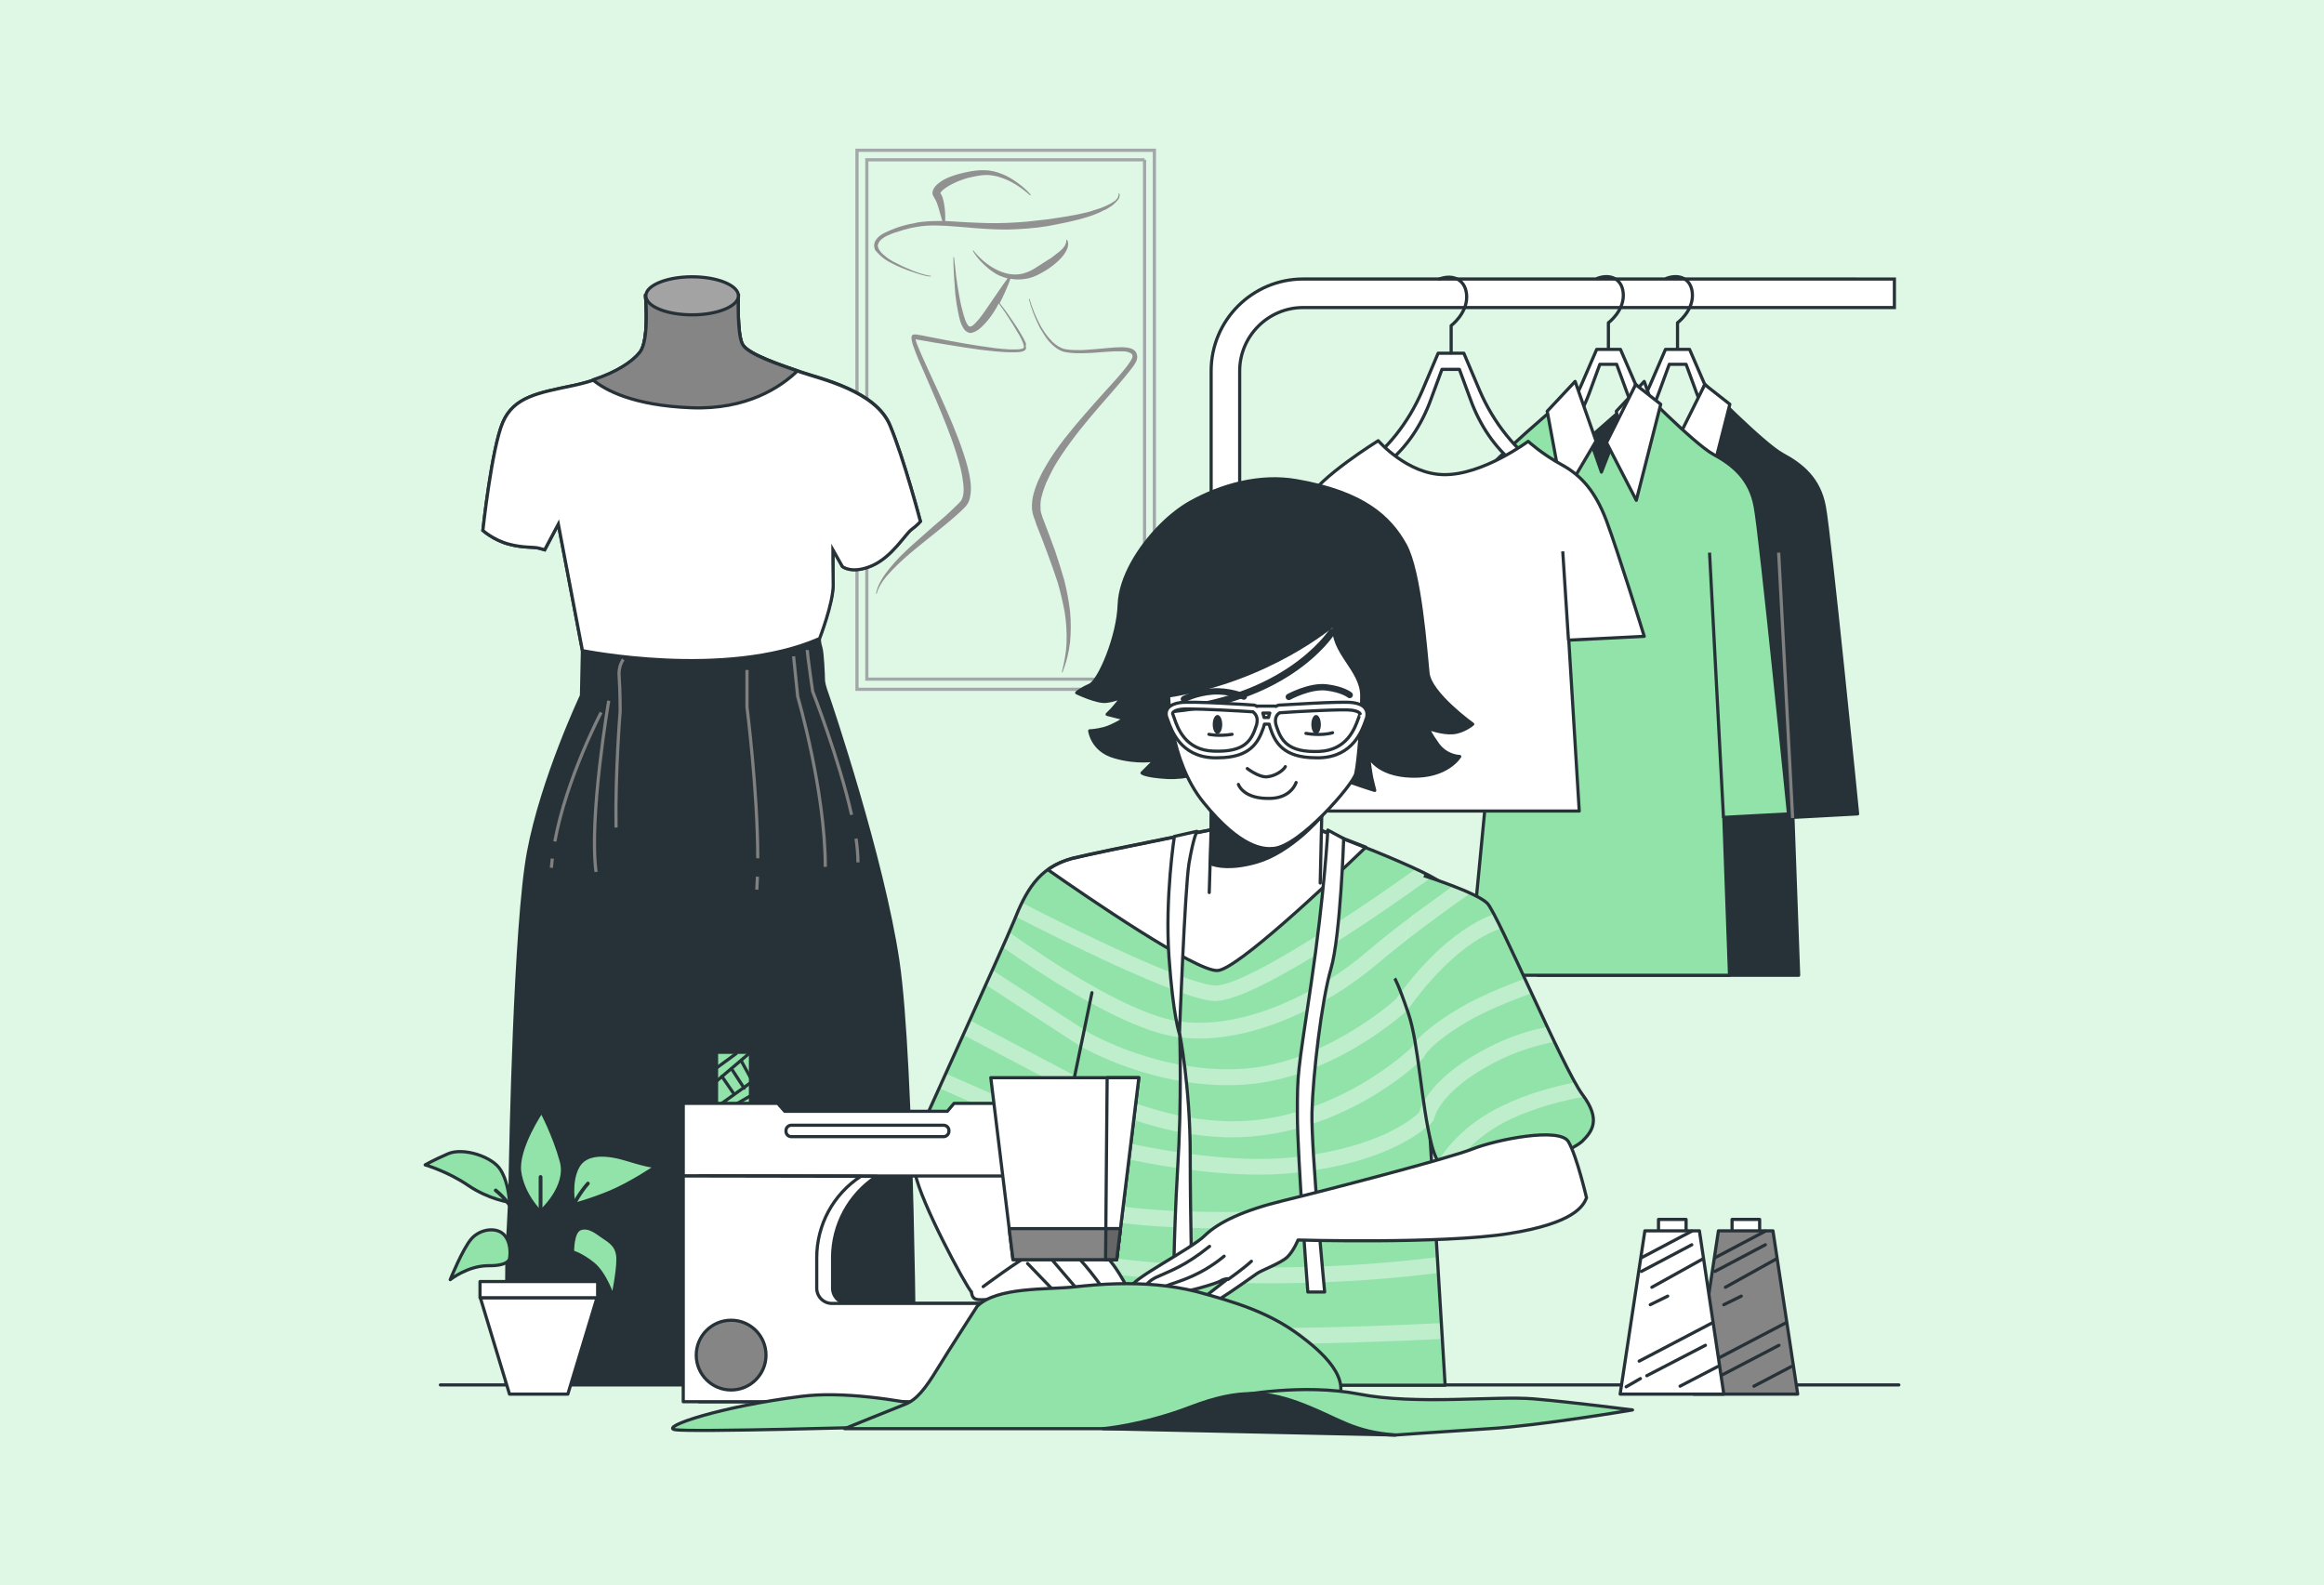 <?xml version="1.0" encoding="utf-8"?>
<!-- Generator: Adobe Illustrator 23.0.1, SVG Export Plug-In . SVG Version: 6.00 Build 0)  -->
<svg version="1.1" xmlns="http://www.w3.org/2000/svg" xmlns:xlink="http://www.w3.org/1999/xlink" x="0px" y="0px"
	 viewBox="0 0 733 500" style="enable-background:new 0 0 733 500;" xml:space="preserve">
<rect x="0" y="0" width="733" height="500" fill="#333333" stroke="none"/>
<style type="text/css">
	.st0{clip-path:url(#SVGID_2_);}
	.st1{fill:#92E3A9;}
	.st2{opacity:0.7;fill:#FFFFFF;}
	.st3{fill:none;stroke:#A2A7A9;stroke-miterlimit:10;}
	.st4{fill:#919191;}
	.st5{fill:#263238;stroke:#263238;stroke-miterlimit:10;}
	.st6{fill:#FFFFFF;stroke:#263238;stroke-miterlimit:10;}
	.st7{fill:#858585;stroke:#263238;stroke-linecap:round;stroke-linejoin:round;stroke-miterlimit:10;}
	.st8{fill:#A3A3A3;stroke:#263238;stroke-linecap:round;stroke-linejoin:round;stroke-miterlimit:10;}
	.st9{fill:none;stroke:#808080;stroke-miterlimit:10;}
	.st10{fill:#FFFFFF;stroke:#263238;stroke-linejoin:round;stroke-miterlimit:10;}
	.st11{fill:none;stroke:#263238;stroke-linecap:round;stroke-linejoin:round;stroke-miterlimit:10;}
	.st12{fill:#263238;stroke:#263238;stroke-linejoin:round;stroke-miterlimit:10;}
	.st13{fill:none;stroke:#263238;stroke-linejoin:round;stroke-miterlimit:10;}
	.st14{fill:#92E3A9;stroke:#263238;stroke-linejoin:round;stroke-miterlimit:10;}
	.st15{fill:#92E3A9;stroke:#263238;stroke-linecap:round;stroke-linejoin:round;stroke-miterlimit:10;}
	.st16{fill:#263238;}
	.st17{fill:#FFFFFF;stroke:#263238;stroke-linecap:round;stroke-linejoin:round;stroke-miterlimit:10;}
	.st18{opacity:0.4;}
	.st19{fill:#FFFFFF;}
	.st20{fill:#263238;stroke:#263238;stroke-linecap:round;stroke-linejoin:round;stroke-miterlimit:10;}
	.st21{fill:none;stroke:#263238;stroke-width:2;stroke-linecap:round;stroke-linejoin:round;stroke-miterlimit:10;}
	.st22{fill:none;stroke:#263238;stroke-miterlimit:10;}
	.st23{fill:#666666;stroke:#263238;stroke-linecap:round;stroke-linejoin:round;stroke-miterlimit:10;}
</style>
<g id="Background_Simple">
</g>
<g id="Kitchen">
</g>
<g id="Dishes">
</g>
<g id="Character">
</g>
<g id="Plant">
	<g id="Picture">
	</g>
	<g>
		<defs>
			<rect id="SVGID_1_" width="733" height="500"/>
		</defs>
		<clipPath id="SVGID_2_">
			<use xlink:href="#SVGID_1_"  style="overflow:visible;"/>
		</clipPath>
		<g class="st0">
			<path class="st1" d="M-128.4,492.7c0,0,43.5,171.6,182.6,222.6c139.1,51,253.6-44.8,366-83.6c58.9-20.3,119.9,3.8,180.1,0
				c192.4-11.9,301.8-297.8,246.7-483C799.3-11.6,691.3-111,513.8-163.4c-177.5-52.4-300.9-97.3-480.9,16.1
				C-147.2-33.9-176,268.9-128.4,492.7z"/>
			<path class="st2" d="M-128.4,492.7c0,0,43.5,171.6,182.6,222.6c139.1,51,253.6-44.8,366-83.6c58.9-20.3,119.9,3.8,180.1,0
				c192.4-11.9,301.8-297.8,246.7-483C799.3-11.6,691.3-111,513.8-163.4c-177.5-52.4-300.9-97.3-480.9,16.1
				C-147.2-33.9-176,268.9-128.4,492.7z"/>
		</g>
		<g class="st0">
			<g>
				<path class="st3" d="M361,50.4v163.8h-87.6V50.4H361 M364.1,47.4H361h-87.6h-3.1v3.1v163.8v3.1h3.1H361h3.1v-3.1V50.4V47.4
					L364.1,47.4z"/>
				<g>
					<path class="st4" d="M278.6,81.4c0.9,0.7,1.8,1.2,2.8,1.7c1.9,1,3.9,1.8,5.9,2.5c1,0.3,2,0.7,3.1,1c1,0.3,2.1,0.6,3.2,0.6V87
						c-1-0.1-2.1-0.4-3.1-0.7c-1-0.3-2-0.7-3-1.1c-2-0.8-3.9-1.7-5.8-2.7c-0.9-0.5-1.8-1.1-2.6-1.8c-0.8-0.6-1.6-1.4-2-2.3l-0.1-0.3
						c0-0.1,0-0.2-0.1-0.3c-0.1-0.2,0-0.4,0-0.6c0.1-0.4,0.3-0.8,0.6-1.2c0.6-0.7,1.5-1.3,2.4-1.7c0.5-0.2,0.9-0.4,1.4-0.6
						c0.5-0.2,1-0.4,1.5-0.5c1-0.3,2-0.7,3-0.9l1.5-0.4l1.6-0.3c1-0.2,2.1-0.3,3.1-0.4c4.2-0.3,8.4,0.2,12.7,0.5
						c4.3,0.4,8.6,0.7,12.9,0.7c4.3-0.1,8.7-0.4,12.9-1.1c4.2-0.8,8.5-1.6,12.6-2.9l1.5-0.5c0.5-0.2,1-0.4,1.5-0.6
						c0.5-0.2,1-0.4,1.5-0.7c0.5-0.3,1-0.4,1.5-0.7c0.9-0.6,1.9-1.1,2.7-2c0.2-0.2,0.4-0.4,0.6-0.6c0.2-0.2,0.3-0.5,0.5-0.7
						c0.2-0.5,0.4-1.1,0.1-1.7l-0.2,0.1c0.1,0.5-0.1,1-0.3,1.4c-0.1,0.2-0.3,0.4-0.5,0.6c-0.2,0.2-0.3,0.4-0.6,0.5
						c-0.8,0.6-1.8,1.1-2.7,1.5c-0.5,0.2-1,0.4-1.5,0.6c-0.5,0.2-1,0.3-1.5,0.5c-0.5,0.1-1,0.3-1.5,0.5l-1.5,0.4
						c-4.1,1-8.3,1.6-12.5,2.2c-2.1,0.2-4.2,0.5-6.3,0.7c-2.1,0.2-4.2,0.3-6.3,0.4c-4.2,0.2-8.5,0-12.7-0.2
						c-2.2-0.1-4.5-0.3-6.8-0.4c0.1-1.5,0-3-0.2-4.5c-0.1-0.9-0.3-1.9-0.6-2.9c-0.1-0.2-0.2-0.5-0.3-0.7c-0.1-0.2-0.3-0.5-0.4-0.7
						c0,0,0,0,0,0c0,0,0-0.1,0.1-0.2c0.1-0.2,0.4-0.5,0.6-0.7c0.3-0.2,0.6-0.5,0.9-0.7c0.7-0.5,1.4-0.9,2.2-1.3
						c1.5-0.8,3.2-1.4,4.9-1.9c1.7-0.4,3.5-0.8,5.2-0.9c1.7-0.1,3.5,0.2,5.2,0.8c3.4,1.1,6.5,3.2,9.2,5.6l0.2-0.2
						c-1.2-1.4-2.6-2.6-4.1-3.7c-1.5-1.1-3.1-2.1-4.9-2.8c-1.7-0.7-3.6-1.2-5.6-1.2c-1.9-0.1-3.8,0.2-5.7,0.6
						c-1.9,0.4-3.7,0.9-5.5,1.6c-0.9,0.4-1.8,0.8-2.6,1.4c-0.8,0.6-1.7,1.2-2.3,2.4c-0.1,0.3-0.3,0.7-0.3,1.1c0,0.5,0.2,0.9,0.4,1.3
						c0.2,0.2,0.2,0.3,0.3,0.5c0.1,0.2,0.2,0.3,0.3,0.5c0.4,0.7,0.6,1.6,0.9,2.4c0.4,1.4,0.8,2.8,1.2,4.2c-1.9,0-3.7,0-5.6,0.2
						c-1.1,0.1-2.2,0.2-3.2,0.5l-1.6,0.3l-1.6,0.4c-1.1,0.3-2.1,0.6-3.1,1c-1,0.4-2,0.8-3,1.3c-1,0.5-2,1.1-2.7,2.1
						c-0.4,0.5-0.6,1.1-0.7,1.7c0,0.3,0,0.7,0.1,0.9c0,0.2,0.1,0.3,0.1,0.5l0.2,0.4C276.9,79.9,277.7,80.7,278.6,81.4z"/>
					<path class="st4" d="M323.4,107.9c-0.3-0.7-0.7-1.4-1.1-2.1c-0.8-1.4-1.6-2.7-2.5-4c-1.4-2.1-2.9-4.2-4.5-6.2
						c0.6-1.1,1.2-2.3,1.7-3.5c0.6-1.4,1.2-2.7,1.7-4.2c1.4,0.3,2.9,0.3,4.4,0.1c1.7-0.2,3.3-0.8,4.8-1.6c0.7-0.4,1.4-0.8,2.1-1.2
						c0.7-0.4,1.3-0.9,2-1.4c1.3-1,2.5-2.1,3.5-3.4c0.5-0.7,0.9-1.4,1.2-2.2c0.1-0.4,0.2-0.8,0.2-1.3c0-0.4-0.1-0.9-0.4-1.3
						l-0.2,0.1c0.1,0.7-0.2,1.4-0.6,2c-0.4,0.6-0.9,1.1-1.5,1.6c-0.3,0.2-0.6,0.5-0.9,0.7c-0.3,0.2-0.6,0.5-0.9,0.7l-0.9,0.7l-1,0.6
						l-3.9,2.5c-1.2,0.8-2.6,1.4-4,1.8c-1.4,0.3-2.9,0.4-4.4,0.1c-1.5-0.3-2.9-0.8-4.2-1.5c-2.7-1.4-5.1-3.5-7-5.9l-0.2,0.1
						c0.8,1.3,1.8,2.6,2.9,3.7c1.1,1.1,2.3,2.2,3.7,3.1c1.3,0.9,2.8,1.5,4.4,1.9c-2,2.7-3.8,5.5-5.7,8.2c-1.1,1.6-2.1,3.1-3.3,4.6
						c-0.6,0.7-1.2,1.4-1.8,1.9c-0.3,0.3-0.6,0.4-0.9,0.5c0,0-0.1,0-0.1,0c0,0-0.1,0-0.1,0c0,0-0.1,0-0.1,0c0,0-0.1-0.1-0.2-0.1
						c-0.5-0.4-0.9-1.3-1.2-2.1c-0.3-0.9-0.6-1.8-0.8-2.7c-0.5-1.8-0.9-3.7-1.2-5.6c-0.7-3.8-1.1-7.6-1.5-11.4l-0.2,0
						c0,3.9,0.3,7.7,0.6,11.6c0.2,1.9,0.5,3.9,0.9,5.8c0.2,1,0.4,1.9,0.7,2.9c0.2,0.5,0.3,1,0.6,1.4c0.2,0.5,0.5,1,1,1.5
						c0.1,0.1,0.3,0.2,0.4,0.3c0.2,0.1,0.4,0.2,0.6,0.3c0.2,0.1,0.4,0.1,0.6,0.1c0.2,0,0.4,0,0.6-0.1c0.7-0.2,1.2-0.5,1.7-0.8
						c0.9-0.6,1.6-1.4,2.3-2.1c1.4-1.5,2.5-3.1,3.5-4.8c0.3-0.5,0.5-1,0.8-1.5c1.5,2,2.9,4.1,4.2,6.2c0.8,1.3,1.6,2.7,2.4,4
						c0.4,0.7,0.7,1.4,1,2.1c0.1,0.4,0.3,0.7,0.3,1.1c0.1,0.4,0.1,0.5-0.1,0.7c-0.5,0.3-1.4,0.4-2.1,0.4c-0.8,0-1.5,0-2.3,0
						c-1.5-0.1-3.1-0.2-4.6-0.4c-3.1-0.4-6.2-0.9-9.2-1.4c-3.1-0.5-6.1-1.1-9.2-1.7l-4.6-0.9l-1.2-0.2l-0.6-0.1l-0.3,0
						c0,0,0,0-0.1,0c-0.1,0-0.1,0-0.2,0c-0.1,0-0.1,0-0.2,0c-0.1,0-0.2,0.1-0.3,0.1c-0.2,0.1-0.3,0.2-0.3,0.4c0,0.1-0.1,0.1-0.1,0.2
						l0,0.1c0,0.2,0,0.3,0,0.5c0,0.3,0.1,0.5,0.1,0.7c0.1,0.4,0.2,0.8,0.3,1.2c1,3,2.3,5.9,3.6,8.8l3.7,8.6
						c2.4,5.7,4.8,11.5,6.6,17.4c0.9,2.9,1.7,5.9,2,8.9c0.2,1.5,0.2,3-0.1,4.2c-0.2,0.6-0.4,1.2-0.8,1.6c-0.5,0.5-1,1.1-1.6,1.6
						c-2.2,2.2-4.5,4.2-6.9,6.2c-2.3,2.1-4.7,4.1-7,6.2c-2.3,2.1-4.6,4.3-6.6,6.8c-1,1.2-2,2.5-2.8,3.9c-0.8,1.4-1.5,2.9-1.7,4.4
						l0.2,0c0.8-3,2.9-5.4,5-7.6c2.1-2.2,4.5-4.3,6.9-6.3c4.8-4,9.8-7.7,14.5-12c0.6-0.6,1.1-1.1,1.7-1.7c0.7-0.8,1.1-1.7,1.3-2.6
						c0.4-1.8,0.4-3.5,0.2-5.1c-0.4-3.3-1.3-6.3-2.3-9.3c-2-6-4.5-11.7-7.1-17.5l-3.9-8.5c-1.3-2.8-2.6-5.7-3.7-8.5
						c-0.1-0.4-0.2-0.7-0.3-1c0-0.1,0-0.2,0-0.2l0.4,0.1l1.2,0.2l4.6,0.8c3.1,0.5,6.2,1,9.3,1.5c3.1,0.5,6.2,0.9,9.3,1.2
						c1.6,0.1,3.1,0.3,4.7,0.3c0.8,0,1.6,0,2.4,0c0.4,0,0.8-0.1,1.2-0.1c0.4-0.1,0.8-0.2,1.2-0.4c0.2-0.1,0.4-0.3,0.5-0.7
						c0.1-0.3,0-0.5-0.1-0.7C323.7,108.6,323.6,108.2,323.4,107.9z M288.6,106.9C288.6,106.9,288.6,106.9,288.6,106.9
						C288.6,106.9,288.6,106.9,288.6,106.9z"/>
					<path class="st4" d="M358,110.7c-0.4-0.4-0.8-0.6-1.3-0.8c-0.9-0.3-1.7-0.3-2.6-0.4c-3.3,0-6.5,0.5-9.7,0.7
						c-1.6,0.1-3.2,0.3-4.8,0.2c-0.8,0-1.6,0-2.4-0.1c-0.8-0.1-1.6-0.2-2.3-0.5c-1.4-0.6-2.7-1.6-3.7-2.8c-1.1-1.2-2-2.5-2.8-3.9
						c-1.6-2.8-2.8-5.8-3.7-8.9l-0.2,0.1c0.8,3.1,2,6.2,3.5,9.1c0.8,1.4,1.7,2.8,2.7,4.1c1.1,1.2,2.3,2.4,3.9,3.1
						c0.8,0.4,1.6,0.5,2.4,0.6c0.8,0.1,1.6,0.2,2.5,0.2c1.6,0,3.3,0,4.9-0.1c3.2-0.2,6.5-0.6,9.6-0.5c0.8,0,1.6,0.1,2.2,0.4
						c0.3,0.1,0.6,0.3,0.8,0.5c0.2,0.2,0.2,0.4,0.2,0.7c0,0.1,0,0.3-0.1,0.5c-0.1,0.1-0.1,0.3-0.2,0.4c-0.2,0.3-0.3,0.6-0.6,1
						c-0.4,0.6-0.9,1.3-1.4,1.9c-2,2.5-4.2,4.9-6.4,7.3c-4.3,4.8-8.7,9.7-12.7,14.8c-2,2.6-3.9,5.2-5.6,8.1
						c-0.4,0.7-0.8,1.4-1.2,2.1c-0.4,0.7-0.8,1.5-1.1,2.2c-0.4,0.7-0.7,1.5-1,2.3c-0.3,0.8-0.6,1.6-0.8,2.4
						c-0.5,1.6-0.7,3.4-0.6,5.2c0.1,0.4,0.1,0.9,0.2,1.3l0.4,1.3c0.3,0.8,0.6,1.5,0.8,2.3c1.2,3,2.4,6,3.5,9.1c1.1,3,2.2,6,3.2,9.1
						c0.9,3.1,1.6,6.2,2.2,9.3c0.5,3.2,0.7,6.3,0.6,9.5c-0.1,3.2-0.7,6.4-1.5,9.5l0.2,0.1c1.2-3,2-6.2,2.4-9.5
						c0.3-3.3,0.3-6.6,0-9.8c-0.4-3.3-1-6.5-1.8-9.7c-0.9-3.2-1.9-6.3-2.9-9.3c-1.1-3.1-2.3-6.1-3.4-9.1c-0.3-0.7-0.6-1.5-0.8-2.2
						l-0.3-1c-0.1-0.4-0.1-0.7-0.1-1.1c-0.1-1.4,0-2.9,0.5-4.4c0.2-0.7,0.4-1.5,0.7-2.2c0.3-0.7,0.5-1.5,0.9-2.2
						c0.3-0.7,0.7-1.4,1-2.1c0.4-0.7,0.7-1.4,1.1-2.1c1.6-2.8,3.4-5.4,5.3-8c3.8-5.2,8.1-10.1,12.3-14.9c2.1-2.5,4.3-4.9,6.3-7.5
						c0.5-0.6,1-1.3,1.5-2c0.2-0.3,0.4-0.7,0.6-1.1c0.1-0.2,0.2-0.5,0.2-0.7c0.1-0.2,0.1-0.5,0.1-0.7
						C358.6,111.7,358.4,111.1,358,110.7z"/>
				</g>
			</g>
			<g>
				<path class="st5" d="M203.6,93.3c0,0,0,0.1,0,0.3c0.2,2,1,14.2-1.8,17.6c-3,3.8-10.1,8.1-21,10.4c-10.9,2.3-18.7,3.5-22.2,11.6
					c-3.5,8.1-6.3,34.1-6.3,34.1s3.3,3,8.1,4.3c4.8,1.3,7.8,0.8,9.6,1.3c1.8,0.5,1.8,0.5,1.8,0.5l4.3-8.1l7.6,39.9l-0.3,14.2
					c0,0-12.4,26.3-16.7,49.3c-4.3,23-5.6,93.2-5.8,104.1s-1,21-1,21l-0.3,42.8h128.9c0,0-0.5-101.2-5.3-133.5S262,222.1,261,219.3
					c-1-2.8-1.3-4-1.3-5.1s-0.3-8.3-0.8-9.9c-0.5-1.5-0.5-3-0.5-3s4.3-11.1,4.3-16.9s0-11.1,0-11.1l3,5.3c0,0,3,2.5,9.4-0.3
					c6.3-2.8,10.4-9.9,12.4-11.4c2-1.5,2.8-2.5,2.8-2.5s-5.1-19.5-9.6-30.3c-4.5-10.9-22-14.7-27.8-16.7c-5.8-2-16.9-5.6-18.7-8.8
					c-1.8-3.3-1.3-15.4-1.3-15.4H203.6z"/>
				<path class="st6" d="M262.7,173.4l3,5.3c0,0,3,2.5,9.4-0.3c6.3-2.8,10.4-9.9,12.4-11.4c2-1.5,2.8-2.5,2.8-2.5
					s-5.1-19.5-9.6-30.3c-4.5-10.9-22-14.7-27.8-16.7c-5.8-2-16.9-5.6-18.7-8.8c-1.8-3.3-1.3-15.4-1.3-15.4h-29.3c0,0,0,0.1,0,0.3
					c0.2,2,1,14.2-1.8,17.6c-3,3.8-10.1,8.1-21,10.4c-10.9,2.3-18.7,3.5-22.2,11.6c-3.5,8.1-6.3,34.1-6.3,34.1s3.3,3,8.1,4.3
					c4.8,1.3,7.8,0.8,9.6,1.3c1.8,0.5,1.8,0.5,1.8,0.5l4.3-8.1l7.6,39.9c0,0,45.2,9.2,74.8-3.8c0,0,4.3-11.1,4.3-16.9
					C262.7,178.7,262.7,173.4,262.7,173.4z"/>
				<path class="st7" d="M218,128.6c17.5,0.7,28.2-6.5,33.5-11.6c-6-2.1-15.7-5.3-17.3-8.4c-1.8-3.3-1.3-15.4-1.3-15.4h-29.3
					c0,0,0,0.1,0,0.3c0.2,2,1,14.2-1.8,17.6c-2.4,3-7.4,6.3-14.8,8.7C190.8,123,199.7,127.9,218,128.6z"/>
				<path class="st8" d="M232.9,93.3c0,3.3-6.6,6-14.6,6c-8.1,0-14.6-2.7-14.6-6c0-3.3,6.6-6,14.6-6C226.3,87.3,232.9,90,232.9,93.3
					z"/>
				<path class="st9" d="M196.6,208c0,0-1.7,2-1.3,5.7c0.3,3.7,0.3,10.7,0.3,10.7S194,244,194.3,261"/>
				<path class="st9" d="M192,221c0,0-6.3,36.7-4,54"/>
				<path class="st9" d="M174.2,270.8c-0.1,1-0.2,1.9-0.3,2.9"/>
				<path class="st9" d="M189.6,224.7c0,0-11,20.9-14.6,40.7"/>
				<path class="st9" d="M238.9,276.5c-0.1,1.4-0.1,2.8-0.2,4.1"/>
				<path class="st9" d="M235.6,211.3V223c0,0,3.4,26.8,3.4,47.7"/>
				<path class="st9" d="M250.3,207l1.3,12.7c0,0,8.7,29.7,8.7,53.7"/>
				<path class="st9" d="M270,264.5c0.4,2.7,0.6,5.3,0.6,7.5"/>
				<path class="st9" d="M254.6,205c0,1,1.7,13,1.7,13s8.3,21.2,12.3,39"/>
			</g>
			<g>
				<path class="st6" d="M411,88c-16,0-29,13-29,29v305.5h9V117c0-11,9-20,20-20h186.5v-9H411z"/>
			</g>
			<g>
				<g>
					<path class="st10" d="M562,148.6l-5.7-4c-8-5.5-14.5-13.6-18.6-23.3l-4.8-11.1h-0.7H526h-0.7l-4.8,11.1
						c-4.2,9.7-10.6,17.8-18.6,23.3l-5.7,4c-3.2,2.2-5.2,6.2-5.2,10.6h35h6.1h35C567.2,154.8,565.2,150.8,562,148.6z M531.2,154.5
						H527h-28.5c0-3.5,5.6-6.8,7.8-8.5l4-3.2c5.5-4.5,10-11,12.9-18.9l3.3-9h0.5h4.3h0.5l3.3,9c2.9,7.9,7.4,14.4,12.9,18.9l4,3.2
						c2.2,1.8,7.7,5,7.7,8.5H531.2z"/>
					<path class="st11" d="M529.1,110v-8.2c0,0,4.7-3.5,4.7-8.6c0-5.1-3.9-7-8.2-5.4"/>
				</g>
				<g>
					<path class="st12" d="M518.1,123.6l8.8,25.3l10.8-27.7c0,0,18.4,18.8,24.5,22.1c6.1,3.3,11.6,7.7,13.2,16.5
						c1.7,8.8,10.5,96.9,10.5,96.9l-20.4,1.1l1.8,49.8h-82.2l5-52h-19.3c0,0,12.1-95.3,15.4-101.9
						C489.5,147.3,518.1,123.6,518.1,123.6z"/>
					<polygon class="st10" points="509.8,129.7 514.8,156.7 525.2,139.1 518.6,120.3 					"/>
					<polygon class="st10" points="537.7,121.3 528.6,139.6 537.9,157.8 545.6,127.5 					"/>
					<line class="st9" x1="565.4" y1="258" x2="561" y2="174.3"/>
					<line class="st13" x1="490" y1="255.8" x2="497.7" y2="174.3"/>
				</g>
			</g>
			<g>
				<g>
					<path class="st10" d="M540.2,148.6l-5.7-4c-8-5.5-14.5-13.6-18.6-23.3l-4.8-11.1h-0.7h-6.1h-0.7l-4.8,11.1
						c-4.2,9.7-10.6,17.8-18.6,23.3l-5.7,4c-3.2,2.2-5.2,6.2-5.2,10.6h35h6.1h35C545.4,154.8,543.4,150.8,540.2,148.6z M509.4,154.5
						h-4.3h-28.5c0-3.5,5.6-6.8,7.8-8.5l4-3.2c5.5-4.5,10-11,12.9-18.9l3.3-9h0.5h4.3h0.5l3.3,9c2.9,7.9,7.4,14.4,12.9,18.9l4,3.2
						c2.2,1.8,7.7,5,7.7,8.5H509.4z"/>
					<path class="st11" d="M507.3,110v-8.2c0,0,4.7-3.5,4.7-8.6c0-5.1-3.9-7-8.2-5.4"/>
				</g>
				<g>
					<path class="st14" d="M496.3,123.6l8.8,25.3l10.8-27.7c0,0,18.4,18.8,24.5,22.1c6.1,3.3,11.6,7.7,13.2,16.5
						c1.7,8.8,10.5,96.9,10.5,96.9l-20.4,1.1l1.8,49.8h-82.2l5-52h-19.3c0,0,12.1-95.3,15.4-101.9
						C467.7,147.3,496.3,123.6,496.3,123.6z"/>
					<polygon class="st10" points="488,129.7 493,156.7 503.4,139.1 496.8,120.3 					"/>
					<polygon class="st10" points="515.9,121.3 506.7,139.6 516.1,157.8 523.8,127.5 					"/>
					<line class="st13" x1="543.6" y1="258" x2="539.2" y2="174.3"/>
					<line class="st13" x1="468.2" y1="255.8" x2="475.9" y2="174.3"/>
				</g>
			</g>
			<g>
				<g>
					<g>
						<path class="st10" d="M492.4,152l-6-4.2c-8.4-5.8-15.3-14.4-19.7-24.6l-5-11.8h-0.8h-6.5h-0.8l-5,11.8
							c-4.4,10.2-11.2,18.8-19.7,24.6l-6,4.2c-3.4,2.3-5.4,6.6-5.4,11.2h37h6.5h37C497.9,158.6,495.8,154.4,492.4,152z M459.9,158.3
							h-4.5h-30.1c0-3.7,5.9-7.1,8.2-9l4.2-3.4c5.8-4.7,10.6-11.6,13.6-19.9l3.5-9.5h0.5h4.5h0.5l3.5,9.5c3,8.3,7.8,15.2,13.6,19.9
							l4.2,3.4c2.3,1.9,8.1,5.3,8.1,9H459.9z"/>
						<path class="st11" d="M457.7,111.3v-8.6c0,0,4.9-3.7,4.9-9c0-5.3-4.1-7.4-8.6-5.7"/>
					</g>
					<g>
						<path class="st10" d="M434.7,139c0,0,9.2,10.6,20.7,10.7c12.2,0.2,26.6-10.5,26.6-10.5s4.2,3.9,10.6,7.4
							c6.4,3.5,10.6,8.6,14,17.4c3.7,9.9,12,36.7,12,36.7l-23.8,1.2l3.3,53.9h-79.1l5.4-54.9h-23.1c0,0,7.6-36.3,11.1-43.2
							C415.8,150.7,434.7,139,434.7,139z"/>
					</g>
				</g>
				<line class="st13" x1="424.3" y1="200.9" x2="425.5" y2="172.1"/>
				<line class="st13" x1="494.7" y1="201.9" x2="492.9" y2="173.9"/>
			</g>
			<line class="st11" x1="138.9" y1="436.8" x2="598.9" y2="436.8"/>
			<g>
				<path class="st15" d="M160.7,379.2c0,0-0.2-6-2.8-10.2c-2.5-4.2-11.8-7.2-16.6-5.1c-4.8,2.1-7.2,3.5-7.2,3.5s7.2,2.1,13.6,6.5
					C154.2,378.3,160.7,379.2,160.7,379.2z"/>
				<path class="st15" d="M170.4,382.2c0,0-5.5-5.3-6.5-12.7c-0.9-7.4,6.9-18.9,6.9-18.9s3.9,7.2,6.2,15.5
					C179.4,374.4,170.4,382.2,170.4,382.2z"/>
				<path class="st15" d="M181,379.9c0,0-1.4-6.9,1.2-11.8c2.5-4.8,9.2-4.4,15.9-2.3c6.7,2.1,8.8,2.1,8.8,2.1s-7.8,5.3-14.5,8.1
					C185.6,378.8,181,379.9,181,379.9z"/>
				<g>
					<path class="st16" d="M170.5,404.8c-0.3,0-0.6-0.3-0.6-0.6v-33c0-0.3,0.3-0.6,0.6-0.6c0.3,0,0.6,0.3,0.6,0.6v33
						C171.1,404.5,170.8,404.8,170.5,404.8z"/>
				</g>
				<g>
					<path class="st16" d="M173.2,404.8C173.2,404.8,173.2,404.8,173.2,404.8c-0.4-0.1-0.6-0.4-0.6-0.7c0.1-0.8,2.9-20.4,12.4-31.2
						c0.2-0.2,0.6-0.3,0.8-0.1c0.2,0.2,0.3,0.6,0.1,0.8c-9.2,10.6-12.1,30.4-12.1,30.6C173.8,404.6,173.5,404.8,173.2,404.8z"/>
				</g>
				<g>
					<path class="st16" d="M167.7,404.4C167.7,404.4,167.7,404.4,167.7,404.4c-0.3,0-0.6-0.3-0.6-0.6c0-0.2,0.1-19-11.1-27.9
						c-0.3-0.2-0.3-0.6-0.1-0.8c0.2-0.3,0.6-0.3,0.8-0.1c11.6,9.3,11.5,28.1,11.5,28.9C168.3,404.1,168,404.4,167.7,404.4z"/>
				</g>
				<g>
					<path class="st16" d="M176.9,404.1c-0.1,0-0.1,0-0.2,0c-0.3-0.1-0.5-0.4-0.4-0.7c0.1-0.2,1.7-6.2,5.4-11.3
						c0.2-0.3,0.6-0.3,0.8-0.1c0.3,0.2,0.3,0.6,0.1,0.8c-3.6,4.9-5.2,10.8-5.2,10.9C177.4,403.9,177.2,404.1,176.9,404.1z"/>
					<path class="st15" d="M180.6,394.9c0,0-0.2-6.5,2.5-7.4c2.8-0.9,5.3,1.4,7.4,2.8c2.1,1.4,4.4,2.8,4.4,6.9
						c0,4.2-1.6,11.8-1.6,11.8s-2.3-7.2-6.2-10.4C183.1,395.4,180.6,394.9,180.6,394.9z"/>
				</g>
				<g>
					<path class="st16" d="M163.5,404.4c-0.3,0-0.5-0.2-0.6-0.4c0-0.1-1.8-5.6-6-8.9c-0.3-0.2-0.3-0.6-0.1-0.8
						c0.2-0.3,0.6-0.3,0.8-0.1c4.5,3.5,6.4,9.3,6.4,9.5c0.1,0.3-0.1,0.6-0.4,0.7C163.7,404.3,163.6,404.4,163.5,404.4z"/>
					<path class="st15" d="M160.7,397c0,0,0.9-4.2-1.4-7.2c-2.3-3-7.8-2.3-10.6,0.9c-2.8,3.2-6.7,12.9-6.7,12.9s5.5-4.4,12-4.4
						C160.5,399.3,160.7,397,160.7,397z"/>
				</g>
				<polygon class="st17" points="179.1,439.7 160.7,439.7 151.5,409.3 188.3,409.3 				"/>
				<rect x="151.4" y="404.2" class="st17" width="37.1" height="5.1"/>
			</g>
			<g>
				<rect x="546.3" y="384.6" class="st17" width="8.7" height="5"/>
				<polygon class="st7" points="567,439.7 534.2,439.7 542,388.2 559.2,388.2 				"/>
				<line class="st11" x1="540.9" y1="396.7" x2="556.8" y2="388.3"/>
				<line class="st11" x1="540.9" y1="401" x2="556.8" y2="392.6"/>
				<line class="st11" x1="560.2" y1="397.1" x2="544.2" y2="406"/>
				<line class="st11" x1="543.7" y1="411.5" x2="549.2" y2="408.8"/>
				<line class="st11" x1="563.3" y1="417.2" x2="540.2" y2="429.3"/>
				<line class="st11" x1="542.7" y1="433.9" x2="561.1" y2="424.3"/>
				<line class="st11" x1="540.6" y1="434.8" x2="536.1" y2="437.4"/>
				<line class="st11" x1="565" y1="431" x2="553.2" y2="437.2"/>
			</g>
			<g>
				<rect x="523.1" y="384.6" class="st17" width="8.7" height="5"/>
				<polygon class="st17" points="543.7,439.7 511,439.7 518.8,388.2 536,388.2 				"/>
				<line class="st11" x1="517.7" y1="396.7" x2="533.6" y2="388.3"/>
				<line class="st11" x1="517.7" y1="401" x2="533.6" y2="392.6"/>
				<line class="st11" x1="537" y1="397.1" x2="521" y2="406"/>
				<line class="st11" x1="520.5" y1="411.5" x2="526" y2="408.8"/>
				<line class="st11" x1="540.1" y1="417.2" x2="517" y2="429.3"/>
				<line class="st11" x1="519.4" y1="433.9" x2="537.9" y2="424.3"/>
				<line class="st11" x1="517.4" y1="434.8" x2="512.9" y2="437.4"/>
				<line class="st11" x1="541.8" y1="431" x2="529.9" y2="437.2"/>
			</g>
			<g>
				<g>
					<path class="st1" d="M388.4,260.5c0,0-39.7,7.7-50.3,10.3c-10.7,2.7-14.7,10.7-18.3,19.7c-3.7,9-29.7,66-31,69.3
						c-1.3,3.3,7,5.3,17.3,9c10.3,3.7,16.3,7.7,19.3,3.7s10.7-19.3,10.7-19.3l-3.3,83.7h123l-5.3-87.3c0,0,4.7-68,4.3-70.7
						c-0.3-2.7-41-18.7-45.3-19C405.1,259.5,388.4,260.5,388.4,260.5z"/>
					<g class="st18">
						<path class="st19" d="M334.4,394.5l-0.2,5.1c28.2,4.5,70.1,8,119.4,1.9l-0.3-5C405.9,402.4,364.8,399.4,334.4,394.5z"/>
						<path class="st19" d="M440.3,315.1c-2.3,2.1-23.7,20.4-48.4,22c-26.2,1.7-48.9-11.6-49-11.7L313,306c-0.7,1.5-1.4,3-2.1,4.6
							l29.4,19.1c1,0.6,24.2,14.2,52,12.4c27.8-1.8,50.7-22.6,51.6-23.5c0.1-0.1,0.3-0.3,0.4-0.5c0.1-0.1,3.5-5.2,8.9-11
							c0.2-2.6,0.3-5.1,0.5-7.5C446.4,306.4,441.4,313.6,440.3,315.1z"/>
						<path class="st19" d="M298.3,338.6c-0.7,1.6-1.4,3.1-2.1,4.6l36.7,16.1c0.9-1.8,1.7-3.3,2.3-4.5L298.3,338.6z"/>
						<path class="st19" d="M320.3,289.1c13.1,6.7,50.3,25.4,62.1,26.6c11.8,1.1,51.7-26.5,69.2-39.1c-1.4-0.7-3.1-1.6-5.1-2.5
							c-23.6,16.8-55.4,37.5-63.6,36.7c-9.8-0.9-41.8-16.4-60.6-26.1C321.7,286,321,287.6,320.3,289.1z"/>
						<path class="st19" d="M336.4,360.8c1.7,0.5,42,12.6,73,9c26.6-3.1,38.1-12,41.4-15.1l-0.3-5.2c0,0,0.1-1.8,0.3-4.7
							c-2.1,2.8-2.9,4.9-3.2,6.1c-2.1,2-12.6,10.9-38.7,14c-29.1,3.4-68.2-8-70.9-8.8l-1.9-0.8l-0.2,5.4l0.3,0.1
							C336.2,360.7,336.3,360.7,336.4,360.8z"/>
						<path class="st19" d="M370.2,326.9c21.6,3.7,47.8-8.9,64.2-22.9c5.9-5,13.2-10.6,19.9-15.5c0.1-2.6,0.3-4.8,0.3-6.4
							c-7.7,5.5-16.5,12.1-23.5,18.1c-15.5,13.3-40.1,25.2-60.1,21.8c-16.3-2.8-42.8-20.9-52.7-28c-0.6,1.3-1.3,2.9-2.1,4.7
							C327,306.3,353.2,324,370.2,326.9z"/>
						<path class="st19" d="M454.9,422.3l-0.3-5c-25.6,1.3-76.5,3.1-121-0.5l-0.2,5c19.8,1.6,40.7,2.2,60.2,2.2
							C418.2,423.9,440.5,423,454.9,422.3z"/>
						<path class="st19" d="M352.4,385.5c30.4,4.4,86.7,0.1,100.2-1.1l-0.9-14.8c-0.4,0.8-0.6,1.2-0.6,1.3c-0.2,0.4-0.2,0.9-0.1,1.3
							l1.3,7.1c-13,1.1-69.6,5.4-99.1,1.1c-5.9-0.8-11.9-1.9-18-3l-0.2,5C340.8,383.6,346.7,384.6,352.4,385.5z"/>
						<path class="st19" d="M337.2,344c2,1.2,30.1,17.8,60.1,14.2c30.5-3.6,50.7-23.6,51.6-24.4c0.2-0.2,0.4-0.4,0.5-0.8
							c0,0,0.5-1,2.3-2.7c0.1-2.2,0.3-4.6,0.5-7c-4.7,3.6-6.4,6-7.1,7.2c-2.5,2.3-21.5,19.5-48.4,22.7c-28.7,3.4-56.7-13.4-57-13.5
							c0,0-0.1-0.1-0.1-0.1l-33.7-17.8c-0.7,1.5-1.4,3-2.1,4.6L337.2,344z"/>
					</g>
					<line class="st17" x1="336.1" y1="353.2" x2="344.4" y2="313.1"/>
					<path class="st17" d="M330.5,274.3c12,8.4,47,32.4,53.6,31.8c6.1-0.5,33.7-26.4,46.7-38.9c-9.8-3.9-19.3-7.3-21.3-7.5
						c-4.3-0.3-21,0.7-21,0.7s-39.7,7.7-50.3,10.3C335.1,271.6,332.6,272.8,330.5,274.3z"/>
				</g>
				<path class="st11" d="M388.4,260.5c0,0-39.7,7.7-50.3,10.3c-10.7,2.7-14.7,10.7-18.3,19.7c-3.7,9-29.7,66-31,69.3
					c-1.3,3.3,7,5.3,17.3,9c10.3,3.7,16.3,7.7,19.3,3.7s10.7-19.3,10.7-19.3l-3.3,83.7h123l-5.3-87.3c0,0,4.7-68,4.3-70.7
					c-0.3-2.7-41-18.7-45.3-19C405.1,259.5,388.4,260.5,388.4,260.5z"/>
				<g>
					<path class="st17" d="M418.8,261.8c0,0-1,19.7-5.3,48.7c-4.3,29-4.3,27.7-4.3,41c0,13.3,3.3,56,3.3,56h5.3c0,0-4.3-45-4-56.7
						c0.3-11.7,3-35,6-45.3c3-10.3,4-41,4-41L418.8,261.8z"/>
					<g>
						<path class="st17" d="M377.5,262.2l-7.1,1.6c0,0-3,19.3-1.7,38c1.3,18.7,3.3,24.3,3.3,24.3s1.7-45.3,3-53.7
							C376.4,264.2,377.5,262.2,377.5,262.2z"/>
						<path class="st17" d="M372.1,326.2c0,0,0.7,21-0.7,43c-1.3,22-1.3,41.3-1.3,41.3l6,0.3c0,0-0.7-25.3-0.7-46.7
							C375.4,342.8,372.1,326.2,372.1,326.2z"/>
					</g>
				</g>
				<g>
					<polyline class="st17" points="381.4,281.5 382.4,247.8 417.1,247.8 416.4,278.5 					"/>
				</g>
				<path class="st20" d="M416.9,257l-8.4-9.2h-26l-0.7,24.6c1.9,0.8,6.6,1.8,14.6-0.5c10.4-3,19.5-13.3,20.6-14.6L416.9,257z"/>
				<path class="st20" d="M366.1,165.7c-6.9,6.9-12.8,16.5-13.1,25c-0.3,9.9-6.2,24-9.3,25.4c-3.1,1.4-4.1,2.4-4.1,2.4
					s6.5,3.1,9.3,2.7c2.7-0.3,5.1-1.4,5.1-1.4s-2.1,2.7-3.4,4.1c-1.4,1.4-1.4,1.4-1.4,1.4l5.5,1.4c0,0-3.8,2.4-6.5,3.1
					c-2.7,0.7-4.5,0.7-4.5,0.7s0.7,6.2,7.9,8.2c7.2,2.1,12.7,1,12.7,1l-4.1,4.1c0,0,1,1,7.9,1.4c6.9,0.3,10.3-1.7,10.3-1.7l42.2-1.7
					c0,0,1,3.4,5.8,5.1c4.8,1.7,7.2,2.4,7.2,2.4s-0.7-2.7-1-4.1c-0.3-1.4-1-6.9-1-6.9s2.4,6.2,13.7,6.5c11.3,0.3,15.1-6.2,15.1-6.2
					s-4.1,0-6.9-3.8c-2.7-3.8-3.1-5.1-3.1-5.1s4.5,1.7,7.9,1.4c3.4-0.3,6.2-2.7,6.2-2.7s-13.4-9.6-14.1-16.1
					c-0.7-6.5-2.4-31.9-7.2-40.5s-13-16.5-34.3-20.2c-11.5-2-23.6,1.3-33.6,6.9C372.3,160.2,369.1,162.7,366.1,165.7z"/>
				<g>
					<path class="st17" d="M420.8,196.9c0,0-20.4,17.7-52.2,22.6c0,0,0.1,20.2,11,33.6c11.8,14.6,19.1,14.8,22.1,14.5
						c8.3-0.7,25.1-20.2,25.9-23.6c0.8-3.4,1.9-16.3,1.9-24.6S419.7,205.6,420.8,196.9z"/>
					<g>
						<path class="st16" d="M362.2,225.4c-0.6,0-1-0.5-1.1-1c0-0.6,0.4-1.1,1-1.1c41.9-1.2,56.9-24.4,57.1-24.6
							c0.3-0.5,1-0.6,1.5-0.3c0.5,0.3,0.7,1,0.3,1.5C420.4,200.8,405.3,224.2,362.2,225.4C362.2,225.4,362.2,225.4,362.2,225.4z"/>
					</g>
					<path class="st11" d="M381.3,231.6c0,0,3,0.7,7.3,0"/>
					<path class="st11" d="M411.9,231.3c0,0,4.7,0.9,8.4-0.2"/>
					<path class="st16" d="M416.6,228.5c0,1.7-0.7,3-1.5,3c-0.8,0-1.5-1.3-1.5-3s0.7-3,1.5-3C415.9,225.5,416.6,226.8,416.6,228.5z"
						/>
					<path class="st17" d="M430.8,223.8c-0.6-1.2-2-1.9-4.2-2.2c-3.5-0.5-22.5,0.8-23.3,0.8l-0.3,0.1c-0.2,0.1-0.4,0.2-0.6,0.3v-0.1
						h-5.9v0.1c-0.2-0.1-0.4-0.2-0.6-0.3l-0.3-0.1c-0.8-0.1-19.8-1.3-23.3-0.8c-2.2,0.3-3.6,1.1-4.2,2.2c-0.4,0.8-0.4,1.8,0,2.7
						c0.1,0.2,0.2,0.5,0.3,0.8c1.1,3.1,4,11.3,14.3,11.7c0.5,0,0.9,0,1.4,0c10.3,0,12.8-4.9,14.4-9.5c0.1-0.4,0.2-0.8,0.3-1.1h1.5
						c0.1,0.4,0.2,0.7,0.3,1.1c1.5,4.6,4.1,9.5,14.4,9.5c0.4,0,0.9,0,1.4,0c10.3-0.4,13.2-8.6,14.3-11.7c0.1-0.4,0.2-0.7,0.3-0.8
						C431.2,225.6,431.3,224.7,430.8,223.8z M398.3,224.9h2.2c-0.2,0.4-0.3,0.9-0.4,1.4h-1.4C398.6,225.8,398.4,225.3,398.3,224.9z
						 M396.2,229c-1.5,4.6-3.6,8.3-13.5,7.9c-8.8-0.3-11.3-7.3-12.3-10.3c-0.2-0.5-0.3-0.8-0.4-1.1c-0.1-0.2-0.2-0.5-0.1-0.7
						c0.1-0.2,0.6-0.8,2.6-1.1c0.5-0.1,1.3-0.1,2.4-0.1c5.1,0,15.7,0.6,20.3,0.9C395.6,224.9,397.2,226,396.2,229z M428.8,225.6
						c-0.1,0.2-0.2,0.6-0.4,1.1c-1.1,3-3.5,9.9-12.3,10.3c-9.9,0.4-12-3.4-13.5-7.9c-1-3,0.6-4.1,1.1-4.3c5.6-0.4,20-1.2,22.7-0.8
						c2,0.3,2.5,0.9,2.6,1.1C429,225.1,428.9,225.4,428.8,225.6z"/>
					<path class="st11" d="M393.4,242.4c0,0,3.6,2.8,6.2,2.6s5.2-2,5.8-3.2"/>
					<path class="st11" d="M390.6,247.4c0,0,1.5,4.8,10.4,4.4c6.4-0.3,7.8-5,7.8-5"/>
					<path class="st21" d="M406.5,219.8c0,0,6.6-3.6,11.8-3c5.2,0.6,7.4,2.4,7.4,2.4"/>
					<path class="st21" d="M392.3,219.7c0,0-4.7-2-9.9-1.6c-5.2,0.4-9,2.4-9,2.4"/>
					<path class="st16" d="M385.5,228.5c0,1.7-0.7,3-1.5,3c-0.8,0-1.5-1.3-1.5-3s0.7-3,1.5-3C384.8,225.5,385.5,226.8,385.5,228.5z"
						/>
				</g>
				<path class="st1" d="M449.1,276.2c0,0,16.7,5.3,20,8.7c3.3,3.3,24,52.3,30,60.3s3,11.7,0,14.7s-22,11-29.3,11.7
					c-7.3,0.7-15,2.3-18.3-10.7c-3.3-13-4-31.7-7.3-41.3c-3.3-9.7-4.3-11-4.3-11"/>
				<g class="st18">
					<path class="st19" d="M460.6,317.8c-8.5,5-12.5,8.8-14.4,11c0.4,2.1,0.7,4.2,1,6.5c0.9-0.8,1.5-1.4,1.6-1.5
						c0.2-0.2,0.4-0.4,0.5-0.8c0,0,2.1-4.1,13.7-10.9c5.5-3.2,13.1-6.3,19.9-8.8c-0.7-1.5-1.4-3.1-2.1-4.6
						C474.1,311.2,466.4,314.4,460.6,317.8z"/>
					<path class="st19" d="M468.8,330.7c-12.4,6.5-17.6,12.9-19.8,16.9c0.4,2.6,0.8,5.2,1.3,7.7c1-0.8,1.4-1.4,1.5-1.5
						c0.3-0.3,0.5-0.8,0.6-1.2c0-0.1,1.7-8.5,18.8-17.4c7.1-3.7,13.7-5.6,19.1-6.6c-0.7-1.5-1.5-3.1-2.2-4.7
						C482.4,324.9,475.8,327,468.8,330.7z"/>
					<path class="st19" d="M453.5,366.3c1,1.8,2.2,3.1,3.5,3.9c2.2-3.9,7.9-11.7,19.4-17.2c7.9-3.7,16.5-5.9,23.2-7.1
						c-0.2-0.2-0.3-0.5-0.5-0.7c-0.6-0.8-1.4-2.2-2.4-3.8c-6.7,1.3-14.8,3.5-22.5,7.2C462.8,353.9,456.5,361.5,453.5,366.3z"/>
					<path class="st19" d="M441.8,313.1c0.5,1.4,1.2,3.3,2,5.6c0,0,0.1-0.1,0.1-0.1c0.1-0.1,0.3-0.3,0.4-0.5
						c0.2-0.2,13.4-20,29.2-25.3c-0.8-1.7-1.6-3.3-2.3-4.5C457.3,293.4,445.9,307.5,441.8,313.1z"/>
					<path class="st19" d="M448.3,279c1-0.7,2-1.4,2.9-2.1c-1.3-0.4-2.1-0.7-2.1-0.7L448.3,279z"/>
					<path class="st19" d="M445.4,288.8l-2.3,8.1c7.1-5.5,14.7-11,20.7-15.2c-1.7-0.8-3.6-1.6-5.5-2.3
						C454.4,282.2,449.9,285.5,445.4,288.8z"/>
				</g>
				<path class="st22" d="M449.1,276.2c0,0,16.7,5.3,20,8.7c3.3,3.3,24,52.3,30,60.3s3,11.7,0,14.7s-22,11-29.3,11.7
					c-7.3,0.7-15,2.3-18.3-10.7c-3.3-13-4-31.7-7.3-41.3c-3.3-9.7-4.3-11-4.3-11"/>
				<g>
					<path class="st17" d="M500.4,377.8c0,0-3-13-5.7-17.7c-2.7-4.7-22.7-0.7-30.3,2.3s-47.3,13.3-59.7,16.3
						c-12.3,3-20.3,6.7-24.7,11c-4.3,4.3-24.3,14.3-23,16.3c1.3,2,7.7,2,12,2c4.3,0,15-3.3,16-4c1-0.7,2.3-0.7,2.3-0.7l-7.3,5.7
						c0,0,1,3,4.7,0.7c3.7-2.3,10.3-7,11.7-8c1.3-1,7.7-3.3,9.7-5.3s3.3-5.3,3.3-5.3s45.3,1.3,66.3-2
						C496.8,385.8,499.4,380.2,500.4,377.8z"/>
					<path class="st11" d="M365.1,408.2c0,0,0-1.7,3.7-3c3.7-1.3,10-3,17.3-9"/>
					<path class="st11" d="M387.4,403.5c0,0,4.7-3.3,7.3-5.7"/>
					<path class="st11" d="M360.8,407.5c0,0-0.3-2.7,4-4.7c4.3-2,8.7-3.3,16.7-9.7"/>
				</g>
				<path class="st17" d="M324.1,394.5c0,0-2.3-8.7-5.7-23.7c-3.3-15-16.3-16.7-22-15.3c-5.7,1.3-9.3,5.7-7.7,14.7
					c1.7,9,15.7,35,17.7,37.3c2,2.3,16,0.7,19.7-3.7C329.8,399.5,324.1,394.5,324.1,394.5z"/>
				<g>
					<path class="st17" d="M310.1,405.8c0,0,11.7-8.7,15.3-10.3c3.7-1.7,16.7-1.7,21-0.7c4.3,1,10,13,10,13s-37,2-42.3,2
						c-5.3,0-7.3,1-7.7-2.3"/>
					<path class="st11" d="M334.4,409.2c0,0-8.7-9-10.3-10.7"/>
					<line class="st11" x1="341.1" y1="408.2" x2="331.1" y2="396.5"/>
					<path class="st11" d="M349.4,408.5c0,0-6.7-9.7-10.3-12.7"/>
				</g>
			</g>
			<g>
				<g>
					<g>
						<rect x="226" y="331.9" class="st15" width="10.7" height="16.6"/>
						<line class="st11" x1="225.9" y1="336.9" x2="232.2" y2="332.3"/>
						<line class="st11" x1="226.1" y1="340.9" x2="236.7" y2="331.9"/>
						<line class="st11" x1="227.7" y1="339.5" x2="231.2" y2="344.6"/>
						<line class="st11" x1="230.8" y1="337.2" x2="234.7" y2="343.2"/>
						<line class="st11" x1="233.8" y1="334.6" x2="236.6" y2="339.7"/>
						<line class="st11" x1="226.8" y1="348.6" x2="236.6" y2="341.6"/>
						<line class="st11" x1="232.4" y1="348.1" x2="236.4" y2="345.8"/>
					</g>
					<polygon class="st17" points="300.9,348 298.8,350.5 247.5,350.5 245.3,348 215.5,348 215.5,370.9 330.8,370.9 330.8,348 					
						"/>
					<polygon class="st17" points="352.2,397.3 319.5,397.3 312.5,339.9 359.2,339.9 					"/>
					<polygon class="st17" points="349.2,339.9 348.7,397.3 352.2,397.3 359.2,339.9 					"/>
					<path class="st17" d="M297.6,358.5h-48c-0.9,0-1.7-0.7-1.7-1.7v-0.2c0-0.9,0.7-1.7,1.7-1.7h48c0.9,0,1.7,0.7,1.7,1.7v0.2
						C299.3,357.7,298.5,358.5,297.6,358.5z"/>
					<path class="st17" d="M220.5,370.9v71.2h173.7v-24.6c0-3.6-2.9-6.4-6.4-6.4H267.4c-2.7,0-4.8-2.2-4.8-4.8v-9.6
						c0-10.4,5.2-20,13.9-25.7l0,0L220.5,370.9z"/>
					<path class="st17" d="M215.5,370.9v71.2h173.7v-31H262.4c-2.7,0-4.8-2.2-4.8-4.8v-9.6c0-10.4,5.2-20,13.9-25.7l0,0L215.5,370.9
						z"/>
					<circle class="st7" cx="230.6" cy="427.4" r="11"/>
					<polygon class="st7" points="318.3,387.5 319.5,397.3 352.2,397.3 353.4,387.5 					"/>
					<polygon class="st23" points="348.8,387.5 348.7,397.3 352.2,397.3 353.4,387.5 					"/>
				</g>
				<g>
					<path class="st15" d="M279.2,450c0,0-61.8,1.8-66.4,0.9c-4.5-0.9,14.5-7.3,40-10.5c25.4-3.2,67.3,10,67.3,10L279.2,450z"/>
					<path class="st15" d="M352.3,404.9c-4.5,0.1-9.1,0.5-13.6,1c-8.3,0.9-24.2-0.1-30.5,6.1c0,0-9.1,14.1-12.7,20
						c-3.6,5.9-6.4,9.5-10,10.9c-3.6,1.4-19.1,7.7-19.1,7.7h129.1c0,0,19,0.7,25.3-7.1c6.9-8.3-4.8-17.8-10.8-22.3
						c-9.9-7.4-20.7-10.6-32.5-13.8C369.2,405.3,360.8,404.7,352.3,404.9z"/>
					<path class="st15" d="M390.5,440.2c0,0,20.3-4,38.2-0.5c17.8,3.5,43.1,0.5,55,1.5c11.9,1,31.2,3.5,31.2,3.5s-29.7,5-45.1,5.9
						c-15.4,1-29.7,2-29.7,2s-7.9,0.5-28.8-5.9C390.5,440.2,390.5,440.2,390.5,440.2z"/>
					<path class="st20" d="M347.9,450.6c0,0,12.4-1,27.8-6.9c15.4-5.9,24.3-5,35.7-0.5s15.4,8.4,28.8,9.4L347.9,450.6z"/>
				</g>
			</g>
		</g>
	</g>
</g>
</svg>
